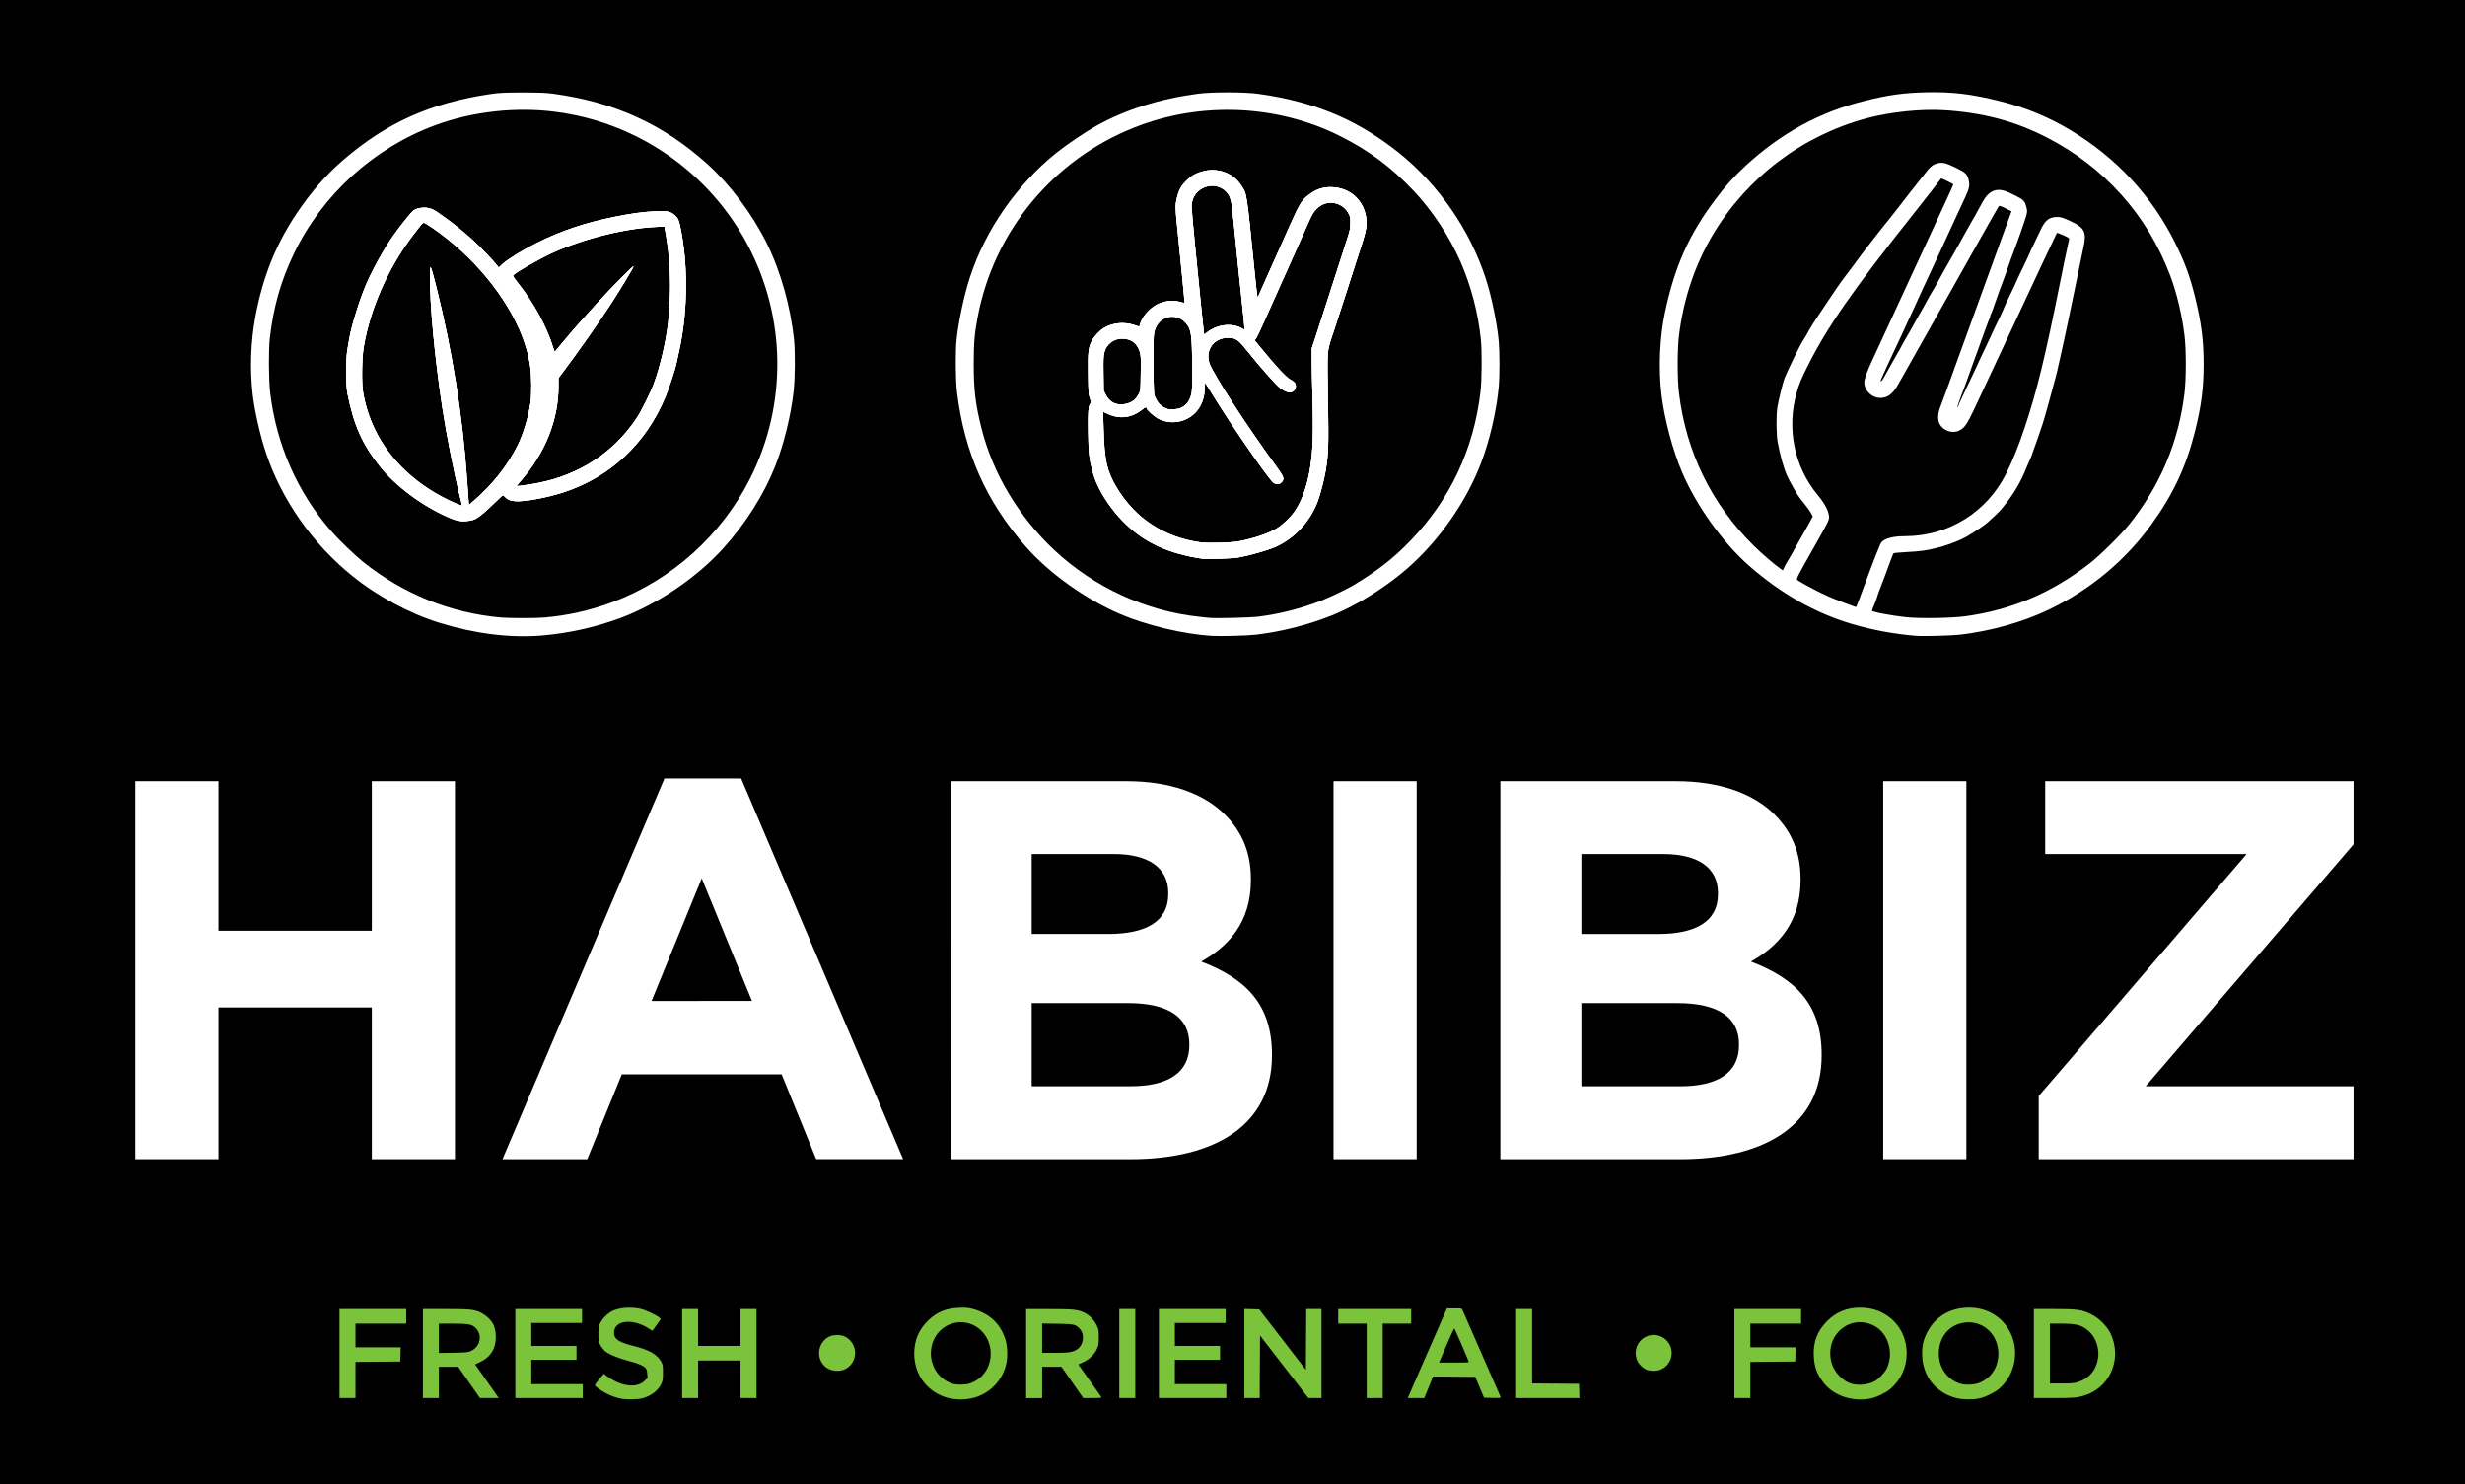 <svg id="enO2REIPAoT1" xmlns="http://www.w3.org/2000/svg" xmlns:xlink="http://www.w3.org/1999/xlink" viewBox="0 0 2837.42 1708.15" shape-rendering="geometricPrecision" text-rendering="geometricPrecision"><style><![CDATA[#enO2REIPAoT18 {animation: enO2REIPAoT18_c_o 10000ms linear 1 normal forwards}@keyframes enO2REIPAoT18_c_o { 0% {opacity: 0} 29% {opacity: 0} 32% {opacity: 0} 34% {opacity: 1} 38% {opacity: 1} 100% {opacity: 1}} #enO2REIPAoT19 {animation: enO2REIPAoT19_c_o 10000ms linear 1 normal forwards}@keyframes enO2REIPAoT19_c_o { 0% {opacity: 0} 29% {opacity: 0} 34% {opacity: 0} 36% {opacity: 1} 38% {opacity: 1} 100% {opacity: 1}} #enO2REIPAoT20 {animation: enO2REIPAoT20_c_o 10000ms linear 1 normal forwards}@keyframes enO2REIPAoT20_c_o { 0% {opacity: 0} 29% {opacity: 0} 36% {opacity: 0} 38% {opacity: 1} 100% {opacity: 1}} #enO2REIPAoT25 {animation: enO2REIPAoT25_c_o 10000ms linear 1 normal forwards}@keyframes enO2REIPAoT25_c_o { 0% {opacity: 1} 26% {opacity: 1} 28% {opacity: 0} 100% {opacity: 0}} #enO2REIPAoT26 {animation: enO2REIPAoT26_c_o 10000ms linear 1 normal forwards}@keyframes enO2REIPAoT26_c_o { 0% {opacity: 1} 24% {opacity: 1} 26% {opacity: 0} 100% {opacity: 0}} #enO2REIPAoT27 {animation: enO2REIPAoT27_c_o 10000ms linear 1 normal forwards}@keyframes enO2REIPAoT27_c_o { 0% {opacity: 1} 22% {opacity: 1} 24% {opacity: 0} 100% {opacity: 0}} #enO2REIPAoT28 {animation: enO2REIPAoT28_c_o 10000ms linear 1 normal forwards}@keyframes enO2REIPAoT28_c_o { 0% {opacity: 1} 20% {opacity: 1} 22% {opacity: 0} 100% {opacity: 0}}]]></style><g id="enO2REIPAoT2"><rect id="enO2REIPAoT3" width="3968.8" height="2806.4" rx="0" ry="0" transform="matrix(1 0 0 1 -571.21 -534.7)" fill="rgb(0,0,0)" stroke="none" stroke-width="1"/></g><g id="enO2REIPAoT4"><path id="enO2REIPAoT5" d="M739,1609.61C749.49,1606.88,757.69,1600.61,761.36,1592.61C762.78,1589.49,763.09,1587.29,763.11,1580.03C763.11,1572.43,762.9,1570.78,761.36,1567.88C756.71,1559.12,747.45,1553.76,729.16,1549.24C712.32,1545.07,706.76,1541.34,706.77,1534.24C706.77,1519.24,728.91,1517.03,747.96,1530.02C748.851,1530.68,749.818,1531.23,750.84,1531.66C751.1,1531.66,753.41,1528.66,755.97,1524.89L760.61,1518.12L758.69,1516.49C755.12,1513.49,742.4,1507.63,736.77,1506.49C725.43,1504.12,712.2,1505.29,704.23,1509.36C698.66,1512.484,694.077,1517.105,691,1522.7C689,1526.7,688.8,1528.05,688.8,1535.6C688.8,1543.15,689.01,1544.4,690.92,1548C692.224,1550.388,693.838,1552.594,695.72,1554.56C699.72,1558.35,710.56,1563.03,722.96,1566.28C734.4,1569.28,740.51,1571.83,743.14,1574.75C744.2,1575.91,744.81,1578.01,745.05,1581.27L745.39,1586.09L741.82,1589.51C732.38,1598.51,713.82,1595.78,697.11,1582.85L695.02,1581.23L689.65,1587.6C686.65,1591.1,684.51,1594.34,684.79,1594.8C685.79,1596.37,693.67,1601.8,698.44,1604.2C703.635,1606.822,709.152,1608.749,714.85,1609.93C720.74,1611.09,734.05,1610.93,739.03,1609.61ZM1120,1609.14C1139.411,1604.259,1154.334,1588.729,1158.44,1569.14C1160.24,1560.7,1159.57,1548.31,1156.91,1540.58Q1147.73,1513.9,1119.17,1506.58C1113.86,1505.22,1111.26,1505.02,1103.58,1505.39C1088.86,1506.1,1078.79,1510.18,1069.06,1519.39C1057.88,1529.94,1052.39,1542.57,1052.36,1557.83C1052.36,1582.72,1067.81,1602.99,1091.55,1609.15C1100.909,1611.325,1110.641,1611.325,1120,1609.15ZM1097.07,1592.89C1078.47,1587.51,1067.68,1567.59,1072.78,1548.03C1079.78,1521.35,1112.48,1513.03,1130.95,1533.17C1137.13,1540.107,1140.485,1549.11,1140.35,1558.4C1140.35,1572.59,1132.58,1585.11,1120.24,1590.8C1115.51,1592.98,1113.42,1593.46,1107.66,1593.69C1104.11,1593.91,1100.547,1593.641,1097.07,1592.89ZM2153.6,1609.6C2160.36,1608.19,2170.6,1603.25,2175.84,1598.88C2187.888,1588.672,2194.821,1573.671,2194.79,1557.88C2194.86,1527.97,2171.86,1505.19,2141.68,1505.24C2125.78,1505.24,2113.76,1510.11,2103.13,1520.75C2091.81,1532.09,2086.98,1544.84,2087.83,1561.15C2088.47,1573.42,2091.52,1581.7,2099,1591.46C2110.64,1606.64,2132.74,1614,2153.6,1609.63ZM2132.9,1593.11C2120.99,1590.32,2110.39,1578.98,2107.7,1566.16C2101.19,1535.24,2130.95,1511.75,2158,1526.48C2174,1535.21,2180.39,1558.37,2171.52,1575.77C2169.31,1580.1,2162.7,1587.04,2158.38,1589.57C2151.67,1593.5,2140.92,1595,2132.9,1593.11ZM2278.4,1609.6C2285.16,1608.19,2295.4,1603.25,2300.64,1598.88C2319.14,1583.47,2324.93,1556.18,2314.33,1534.4C2305.33,1515.96,2287.67,1505.18,2266.48,1505.21C2244.74,1505.21,2227.3,1515.68,2218.02,1534.21C2213.62,1542.99,2212.08,1550.64,2212.62,1561.16C2213.84,1585.04,2228.62,1603.16,2251.86,1609.25C2258.92,1611.1,2270.61,1611.25,2278.4,1609.64ZM2257.12,1592.89C2240.62,1588.11,2230.35,1572.46,2231.88,1554.4C2233.41,1536.34,2245.88,1523.54,2263.29,1522.22C2284.98,1520.57,2301.93,1538.59,2300.19,1561.44C2299.14,1575.32,2291.34,1586.3,2278.81,1591.57C2273.39,1593.85,2262.66,1594.5,2257.12,1592.89ZM409.2,1588.41L409.2,1567.62L460.81,1567.2L461.03,1559L461.26,1550.8L409.2,1550.8L409.2,1523.6L467.6,1523.6L467.6,1506.8L390.81,1506.8L390.81,1609.2L409.2,1609.2ZM505.2,1591.2L505.2,1573.2L527.39,1573.2L552.49,1609.2L574.05,1609.2L569.23,1602.2C566.58,1598.35,560.48,1589.65,555.66,1582.86L546.9,1570.52L553.12,1567.52C560.39,1563.98,565.12,1559.27,568.23,1552.52C572.03,1544.25,571.45,1530.07,567.01,1522.87C563.822,1518.11,559.53,1514.192,554.5,1511.45C546.37,1507.31,541.93,1506.81,513,1506.8L486.81,1506.8L486.81,1609.2L505.2,1609.2ZM505.2,1540.47L505.2,1523.6L521.06,1523.6C539.38,1523.6,543.39,1524.38,547.67,1528.75C555.67,1536.98,552.89,1550.11,542,1555.13C538.81,1556.6,536.55,1556.82,521.81,1557.06L505.2,1557.34ZM670.81,1601.2L670.81,1593.2L611.6,1593.2L611.6,1565.2L663.6,1565.2L663.6,1549.2L611.6,1549.2L611.6,1522.8L670,1522.8L670,1506.8L593.2,1506.8L593.2,1609.2L670.81,1609.2ZM803.6,1587.6L803.6,1566L852.4,1566L852.4,1609.2L870.81,1609.2L870.81,1506.8L852.4,1506.8L852.4,1549.2L803.6,1549.2L803.6,1506.8L785.2,1506.8L785.2,1609.2L803.6,1609.2ZM1199.6,1591.2L1199.6,1573.2L1221.75,1573.2L1226.96,1580.6C1229.83,1584.67,1235.48,1592.77,1239.53,1598.6L1246.89,1609.2L1257.69,1609.2C1266.39,1609.2,1268.36,1609,1267.84,1608.2C1267.49,1607.62,1262.84,1601.05,1257.57,1593.6C1252.3,1586.15,1246.43,1577.9,1244.57,1575.28L1241.23,1570.52L1246.77,1567.95C1254.07,1564.57,1259.56,1559.36,1262.48,1553.04C1264.58,1548.5,1264.79,1547.26,1264.79,1539.23C1264.79,1530.89,1264.64,1530.13,1262.16,1525.08C1259.059,1518.921,1254.041,1513.937,1247.86,1510.88C1240.45,1507.39,1235.28,1506.88,1207.38,1506.88L1181.18,1506.88L1181.18,1609.28L1199.58,1609.28ZM1199.6,1540.35L1199.6,1523.49L1217,1523.75C1236.12,1524.03,1237.88,1524.41,1242.71,1529.35C1248.89,1535.68,1247.46,1547.98,1239.93,1553.14C1235.18,1556.4,1230.09,1557.2,1214.23,1557.2L1199.6,1557.2ZM1306.81,1558L1306.81,1506.8L1288.4,1506.8L1288.4,1609.2L1306.81,1609.2ZM1411.6,1601.2L1411.6,1593.2L1352.4,1593.2L1352.4,1565.2L1404.4,1565.2L1404.4,1549.2L1352.4,1549.2L1352.4,1522.8L1410.81,1522.8L1410.81,1506.8L1334,1506.8L1334,1609.2L1411.6,1609.2ZM1450.2,1573.2L1450.4,1537.2L1467.2,1558.98C1476.44,1570.98,1488.97,1587.16,1495.04,1594.98L1506.04,1609.21L1521.17,1609.21L1521.17,1506.8L1503.59,1506.8L1503.38,1541.8L1503.17,1576.8L1490.24,1560C1483.13,1550.76,1471.04,1535.1,1463.37,1525.2L1449.44,1507.2L1432.37,1506.75L1432.37,1609.2L1450,1609.2ZM1591.6,1566.41L1591.6,1523.61L1624.4,1523.61L1624.4,1506.81L1540.4,1506.81L1540.4,1523.61L1573.2,1523.61L1573.2,1609.21L1591.6,1609.21ZM1644.51,1596.82L1649.6,1584.42L1673.84,1584.62L1698.07,1584.81L1703.16,1596.81L1708.25,1608.81L1718.02,1609.04C1725.72,1609.22,1727.71,1609.04,1727.39,1608.24C1727.17,1607.67,1722.95,1598.03,1718.02,1586.81C1701.66,1549.62,1699.6,1544.92,1691.37,1526.01C1687.63,1517.43,1684.12,1509.42,1683.56,1508.21C1682.56,1506.01,1682.56,1506.01,1674.04,1506.01L1665.54,1506.01L1661.23,1515.81C1652.97,1534.65,1644.29,1554.47,1640.84,1562.41C1638.93,1566.81,1634.75,1576.35,1631.57,1583.61C1628.39,1590.87,1624.57,1599.61,1623.12,1603.01L1620.47,1609.21L1639.41,1609.21ZM1659.13,1562.21C1660.59,1558.8,1664.45,1549.83,1667.7,1542.27C1670.95,1534.71,1673.84,1528.77,1674.12,1529.07C1674.73,1529.71,1690.81,1567.07,1690.81,1567.88C1690.81,1568.17,1683.08,1568.41,1673.63,1568.41L1656.47,1568.41ZM1817.83,1601.01L1817.6,1592.81L1790.6,1592.6L1763.6,1592.39L1763.6,1506.8L1745.2,1506.8L1745.2,1609.2L1818.06,1609.2ZM2014.83,1588.42L2014.83,1567.63L2040.62,1567.42L2066.42,1567.21L2066.65,1559.01L2066.88,1550.81L2014.83,1550.81L2014.83,1523.61L2073.22,1523.61L2073.22,1506.81L1996.42,1506.81L1996.42,1609.21L2014.83,1609.21ZM2393,1607.93C2396.721,1607.128,2400.373,1606.032,2403.92,1604.65C2430.83,1593.33,2442.27,1561.94,2429.38,1534.84C2425.5,1526.66,2416.05,1517.23,2407.56,1513.04C2396.56,1507.58,2391.21,1506.81,2364.56,1506.81L2341.16,1506.81L2341.16,1609.21L2364,1609.21C2381.76,1609.21,2388.2,1608.93,2393,1607.94ZM2359.6,1558L2359.6,1523.6L2372.6,1523.6C2390.66,1523.6,2396.6,1525.28,2404.87,1532.69C2412.61,1539.69,2416.87,1552.69,2414.95,1563.93C2412.71,1577.47,2404.56,1586.82,2391.46,1590.93C2387.52,1592.16,2384.1,1592.44,2373.09,1592.44L2359.6,1592.44ZM971.08,1576.72C973.751,1575.661,976.18,1574.073,978.22,1572.05C988.22,1562.05,985.58,1545.38,972.81,1538.55C968.3,1536.14,958.93,1536.14,954.39,1538.55C948.775,1541.403,944.722,1546.609,943.332,1552.752C941.942,1558.895,943.36,1565.338,947.2,1570.33C952.31,1577.03,962.32,1579.72,971.08,1576.73ZM1910.72,1576.83C1919.63,1573.555,1925.181,1564.651,1924.2,1555.21C1923.219,1545.768,1915.956,1538.196,1906.563,1536.823C1897.17,1535.449,1888.043,1540.625,1884.4,1549.39C1881.913,1555.524,1882.4,1562.463,1885.72,1568.19C1888.17,1572.19,1892.8,1575.89,1896.81,1577.12C1901.392,1578.24,1906.188,1578.14,1910.72,1576.83Z" fill="rgb(124,195,60)" stroke="none" stroke-width="1"/><path id="enO2REIPAoT6" d="M784.4,267.85C781.82,253.78,780.91,251.36,776.79,247.74C771.79,243.33,767.6,242.44,754.9,243.11C740.37,243.87,727.05,245.66,708.82,249.28C674.32,256.13,646.12,265.55,617.82,279.68C602.24,287.45,584.04,298.68,578.34,304.02L574.06,308.02L572.5,305.91C568.74,300.82,553.24,284.55,544.97,277.01C533.67,266.655,521.716,257.038,509.18,248.22C499.97,241.68,497.58,240.36,493.38,239.49C487.55,238.29,480.31,239.4,476.15,242.15C473.51,243.88,461.38,258.94,452.75,271.15C442.31,285.98,429.12,309.62,421.75,326.75C413.98,344.75,404.63,374.68,402.13,389.55C401.69,392.19,400.69,397.95,399.91,402.35C397.91,413.85,397.91,442.67,399.91,452.75C407.31,489.6,416.91,511.09,437.29,536.75C455.35,559.44,485.53,581.97,515.66,595.24C527.13,600.29,532.96,601,543.66,598.66C548.49,597.61,555.5,592.26,568.18,579.95C573.82,574.47,578.64,569.95,578.9,569.95C579.814,570.488,580.623,571.186,581.29,572.01C584.19,575.11,587.12,576.34,592.78,576.87C602.78,577.81,629.15,573,648.62,566.67C702.29,549.24,743.62,510.57,765.96,456.81C769.62,448.04,777.6,423.94,778.46,419.11C778.77,417.36,779.86,412.33,780.88,407.93C791.18,363.66,792.48,311.91,784.4,267.85ZM544.67,577L539.76,581.23L539.68,580.31L539.68,580.08L539.36,576.2C539.13,573.44,538.36,562.54,537.64,551.98C532.335,477.428,520.537,403.481,502.38,330.98C495.24,302.98,494.99,302.5,494.91,317.98C494.75,351.46,500.43,411.72,509.22,469.58C513.76,499.5,522.84,545.35,529.29,570.94C530.72,576.61,531.39,579.41,531.54,580.76C531.54,580.86,531.54,580.94,531.54,581.02C531.59,581.82,531.39,582.02,531.03,581.94C530.67,581.86,527.36,580.55,523.61,578.94C481.61,560.54,449.08,530.63,431.61,494.41C424.986,480.743,420.362,466.194,417.88,451.21C416.09,440.6,416.53,411.89,418.67,399.33C426.16,355.33,446.42,309.11,474.56,271.94C485.02,258.13,486.41,256.5,487.79,256.46C489.7,256.4,502.69,265.32,515.2,275.29C537.197,292.835,556.668,313.331,573.06,336.2C593.63,364.99,606.26,393.9,610.38,421.64C611.88,431.75,612.08,453.74,610.75,463.2C608.49,479.38,602.37,499.69,595.81,512.81C584.24,536,566.53,558.25,544.67,577ZM771,346.4C770.47,356.08,769.51,368.14,768.87,373.2C766.02,395.68,759.76,422.09,752.78,441.2C748.78,451.99,738.28,473.13,732.6,481.62C706.41,520.82,666.87,546.71,619.1,555.93C613.48,557.01,606.71,558.13,604.1,558.41C601.49,558.69,598.3,559.11,597.1,559.34C595.9,559.57,594.89,559.52,594.89,559.25C596.451,556.999,598.172,554.863,600.04,552.86C627.68,521.17,642.89,482.79,642.89,444.78L642.89,435.1L647.98,428.36C665.18,405.58,690.61,369.36,704.25,348.22C714.76,331.92,729.3,307.77,729.3,306.62C729.3,305.13,705.47,329.14,688.2,348.02C670.58,367.29,659.59,379.79,647.75,394.02C643.17,399.52,639.16,404.33,638.84,404.7C638.52,405.07,637.65,403.28,636.91,400.7C630,377.06,614.25,348.06,595.67,325C592.55,321.12,590.2,317.62,590.45,317.21C592.3,314.21,621.16,297.63,636.54,290.71C673.55,274,722,262.23,758,261.06L764.78,260.84L766.13,268.15C770.718,293.964,772.351,320.216,771,346.4Z" fill="rgb(255,255,255)" stroke="none" stroke-width="1"/><path id="enO2REIPAoT7" d="M914.07,392C910.07,352.87,898.44,311.57,882.38,279.51C865.57,245.97,840.62,212.64,814.9,189.39C763.75,143.14,707.9,117.59,636.82,107.87C628.71,106.76,620.96,106.45,601.62,106.46C580.03,106.46,575.23,106.69,564.5,108.27C495.91,118.36,444.94,141.17,395.23,184.03C375.23,201.25,357.69,221.39,341.36,245.82C317.45,281.6,302.77,318.19,294.12,363.6C288.611,393.455,287.516,423.957,290.87,454.13C293.11,472.98,299.33,500.52,305.74,520C323.74,574.81,359.52,625.89,406.03,663.31C435.19,686.77,472.03,706.5,506.48,717.07C546.8,729.44,586.48,734.39,622.87,731.57C654.014,728.99,684.667,722.219,714,711.44C757.18,695.26,802.05,664.83,832.63,630.98C858.24,602.64,879.31,569.33,892.27,536.7C902.32,511.38,910.59,477.61,913.63,449.48C915.18,435.45,915.39,405,914.07,392ZM863.34,551C830.57,616,773.01,667.69,705.22,693C680.149,702.437,653.906,708.402,627.22,710.73C617.28,711.66,586.79,711.64,576.22,710.73C518.22,705.57,463.72,683.46,417.62,646.43C407.73,638.43,389.74,621.08,380.79,610.8C342.38,566.7,318.28,511.94,311.06,452.37C309.31,437.95,309.06,402.87,310.64,389.17C314.74,353.29,323.38,322.99,338.4,291.76C370.92,224.16,430.09,170.4,500.76,144.23C543.65,128.35,593.89,122.76,639.6,128.77C733.794,140.954,816.222,198.083,860.693,282.008C905.165,365.932,906.152,466.217,863.34,551Z" fill="rgb(255,255,255)" stroke="none" stroke-width="1"/><path id="enO2REIPAoT8" d="M784.4,267.85C781.82,253.78,780.91,251.36,776.79,247.74C771.79,243.33,767.6,242.44,754.9,243.11C740.37,243.87,727.05,245.66,708.82,249.28C674.32,256.13,646.12,265.55,617.82,279.68C602.24,287.45,584.04,298.68,578.34,304.02L574.06,308.02L572.5,305.91C568.74,300.82,553.24,284.55,544.97,277.01C533.67,266.655,521.716,257.038,509.18,248.22C499.97,241.68,497.58,240.36,493.38,239.49C487.55,238.29,480.31,239.4,476.15,242.15C473.51,243.88,461.38,258.94,452.75,271.15C442.31,285.98,429.12,309.62,421.75,326.75C413.98,344.75,404.63,374.68,402.13,389.55C401.69,392.19,400.69,397.95,399.91,402.35C397.91,413.85,397.91,442.67,399.91,452.75C407.31,489.6,416.91,511.09,437.29,536.75C455.35,559.44,485.53,581.97,515.66,595.24C527.13,600.29,532.96,601,543.66,598.66C548.49,597.61,555.5,592.26,568.18,579.95C573.82,574.47,578.64,569.95,578.9,569.95C579.814,570.488,580.623,571.186,581.29,572.01C584.19,575.11,587.12,576.34,592.78,576.87C602.78,577.81,629.15,573,648.62,566.67C702.29,549.24,743.62,510.57,765.96,456.81C769.62,448.04,777.6,423.94,778.46,419.11C778.77,417.36,779.86,412.33,780.88,407.93C791.18,363.66,792.48,311.91,784.4,267.85ZM544.67,577L539.76,581.23L539.68,580.31L539.68,580.08L539.36,576.2C539.13,573.44,538.36,562.54,537.64,551.98C532.335,477.428,520.537,403.481,502.38,330.98C495.24,302.98,494.99,302.5,494.91,317.98C494.75,351.46,500.43,411.72,509.22,469.58C513.76,499.5,522.84,545.35,529.29,570.94C530.72,576.61,531.39,579.41,531.54,580.76C531.54,580.86,531.54,580.94,531.54,581.02C531.59,581.82,531.39,582.02,531.03,581.94C530.67,581.86,527.36,580.55,523.61,578.94C481.61,560.54,449.08,530.63,431.61,494.41C424.986,480.743,420.362,466.194,417.88,451.21C416.09,440.6,416.53,411.89,418.67,399.33C426.16,355.33,446.42,309.11,474.56,271.94C485.02,258.13,486.41,256.5,487.79,256.46C489.7,256.4,502.69,265.32,515.2,275.29C537.197,292.835,556.668,313.331,573.06,336.2C593.63,364.99,606.26,393.9,610.38,421.64C611.88,431.75,612.08,453.74,610.75,463.2C608.49,479.38,602.37,499.69,595.81,512.81C584.24,536,566.53,558.25,544.67,577ZM771,346.4C770.47,356.08,769.51,368.14,768.87,373.2C766.02,395.68,759.76,422.09,752.78,441.2C748.78,451.99,738.28,473.13,732.6,481.62C706.41,520.82,666.87,546.71,619.1,555.93C613.48,557.01,606.71,558.13,604.1,558.41C601.49,558.69,598.3,559.11,597.1,559.34C595.9,559.57,594.89,559.52,594.89,559.25C596.451,556.999,598.172,554.863,600.04,552.86C627.68,521.17,642.89,482.79,642.89,444.78L642.89,435.1L647.98,428.36C665.18,405.58,690.61,369.36,704.25,348.22C714.76,331.92,729.3,307.77,729.3,306.62C729.3,305.13,705.47,329.14,688.2,348.02C670.58,367.29,659.59,379.79,647.75,394.02C643.17,399.52,639.16,404.33,638.84,404.7C638.52,405.07,637.65,403.28,636.91,400.7C630,377.06,614.25,348.06,595.67,325C592.55,321.12,590.2,317.62,590.45,317.21C592.3,314.21,621.16,297.63,636.54,290.71C673.55,274,722,262.23,758,261.06L764.78,260.84L766.13,268.15C770.718,293.964,772.351,320.216,771,346.4Z" fill="rgb(255,255,255)" stroke="none" stroke-width="1"/><path id="enO2REIPAoT9" d="M784.4,267.85C781.82,253.78,780.91,251.36,776.79,247.74C771.79,243.33,767.6,242.44,754.9,243.11C740.37,243.87,727.05,245.66,708.82,249.28C674.32,256.13,646.12,265.55,617.82,279.68C602.24,287.45,584.04,298.68,578.34,304.02L574.06,308.02L572.5,305.91C568.74,300.82,553.24,284.55,544.97,277.01C533.67,266.655,521.716,257.038,509.18,248.22C499.97,241.68,497.58,240.36,493.38,239.49C487.55,238.29,480.31,239.4,476.15,242.15C473.51,243.88,461.38,258.94,452.75,271.15C442.31,285.98,429.12,309.62,421.75,326.75C413.98,344.75,404.63,374.68,402.13,389.55C401.69,392.19,400.69,397.95,399.91,402.35C397.91,413.85,397.91,442.67,399.91,452.75C407.31,489.6,416.91,511.09,437.29,536.75C455.35,559.44,485.53,581.97,515.66,595.24C527.13,600.29,532.96,601,543.66,598.66C548.49,597.61,555.5,592.26,568.18,579.95C573.82,574.47,578.64,569.95,578.9,569.95C579.814,570.488,580.623,571.186,581.29,572.01C584.19,575.11,587.12,576.34,592.78,576.87C602.78,577.81,629.15,573,648.62,566.67C702.29,549.24,743.62,510.57,765.96,456.81C769.62,448.04,777.6,423.94,778.46,419.11C778.77,417.36,779.86,412.33,780.88,407.93C791.18,363.66,792.48,311.91,784.4,267.85ZM544.67,577L539.76,581.23L539.68,580.31L539.68,580.08L539.36,576.2C539.13,573.44,538.36,562.54,537.64,551.98C532.335,477.428,520.537,403.481,502.38,330.98C495.24,302.98,494.99,302.5,494.91,317.98C494.75,351.46,500.43,411.72,509.22,469.58C513.76,499.5,522.84,545.35,529.29,570.94C530.72,576.61,531.39,579.41,531.54,580.76C531.54,580.86,531.54,580.94,531.54,581.02C531.59,581.82,531.39,582.02,531.03,581.94C530.67,581.86,527.36,580.55,523.61,578.94C481.61,560.54,449.08,530.63,431.61,494.41C424.986,480.743,420.362,466.194,417.88,451.21C416.09,440.6,416.53,411.89,418.67,399.33C426.16,355.33,446.42,309.11,474.56,271.94C485.02,258.13,486.41,256.5,487.79,256.46C489.7,256.4,502.69,265.32,515.2,275.29C537.197,292.835,556.668,313.331,573.06,336.2C593.63,364.99,606.26,393.9,610.38,421.64C611.88,431.75,612.08,453.74,610.75,463.2C608.49,479.38,602.37,499.69,595.81,512.81C584.24,536,566.53,558.25,544.67,577ZM771,346.4C770.47,356.08,769.51,368.14,768.87,373.2C766.02,395.68,759.76,422.09,752.78,441.2C748.78,451.99,738.28,473.13,732.6,481.62C706.41,520.82,666.87,546.71,619.1,555.93C613.48,557.01,606.71,558.13,604.1,558.41C601.49,558.69,598.3,559.11,597.1,559.34C595.9,559.57,594.89,559.52,594.89,559.25C596.451,556.999,598.172,554.863,600.04,552.86C627.68,521.17,642.89,482.79,642.89,444.78L642.89,435.1L647.98,428.36C665.18,405.58,690.61,369.36,704.25,348.22C714.76,331.92,729.3,307.77,729.3,306.62C729.3,305.13,705.47,329.14,688.2,348.02C670.58,367.29,659.59,379.79,647.75,394.02C643.17,399.52,639.16,404.33,638.84,404.7C638.52,405.07,637.65,403.28,636.91,400.7C630,377.06,614.25,348.06,595.67,325C592.55,321.12,590.2,317.62,590.45,317.21C592.3,314.21,621.16,297.63,636.54,290.71C673.55,274,722,262.23,758,261.06L764.78,260.84L766.13,268.15C770.718,293.964,772.351,320.216,771,346.4Z" fill="rgb(255,255,255)" stroke="none" stroke-width="1"/><path id="enO2REIPAoT10" d="M1725.19,393.2C1723.31,372.35,1717.02,341.74,1710.4,321.2C1692.35,265.2,1656.48,213.06,1610.66,176.2C1588.84,158.65,1564.66,143.72,1541.11,133.32C1513.24,120.99,1482.35,112.58,1447.62,107.88C1432.34,105.81,1394.21,105.79,1378.82,107.88Q1312.61,116.7,1261.94,144.88C1249.63,151.71,1227.85,166.43,1216.03,175.88C1170.55,212.33,1134.21,264.68,1116.41,319.39C1109.81,339.68,1103.41,369.52,1101.12,390.85C1099.67,404.24,1099.93,437.53,1101.58,451.25C1109.95,520.7,1135.36,577.71,1181,629.47C1208,660.11,1249.32,689.55,1289.64,706.9C1319.07,719.57,1362.45,729.9,1394.43,731.9C1404.83,732.55,1436.55,731.68,1446.43,730.48C1476.038,726.814,1505.065,719.422,1532.82,708.48C1558.14,698.38,1587.22,680.92,1612.03,660.92C1651.73,628.92,1686.45,581.04,1704.77,533.05C1714.77,506.89,1722.7,472.67,1725.23,444.85C1726.27,433.35,1726.25,404.91,1725.19,393.2ZM1704.13,451.2C1696.36,517.12,1669.13,575.01,1623.82,622.05C1603.7,642.95,1585.3,657.26,1556.62,674.34C1549.84,678.34,1530.53,687.58,1521.23,691.2C1498.078,700.291,1473.897,706.501,1449.23,709.69C1439.79,710.93,1398.88,711.94,1391.62,711.12C1390.09,710.94,1385.23,710.42,1380.82,709.96C1319.25,703.5,1259.75,676.23,1213.95,633.49C1172.7,594.98,1142.88,545.18,1129.73,492.8C1122.87,465.47,1120.86,448.8,1120.86,419.2C1120.86,395,1121.76,384.07,1125.33,365.2C1143.954,266.282,1212.019,183.832,1305.62,146.81C1381.62,116.56,1470.07,120.21,1542.43,156.57C1576,173.45,1601.22,192.21,1627.13,219.57C1648.6,242.24,1668.45,272.3,1681.29,301.57C1693.506,329.813,1701.343,359.754,1704.53,390.36C1706,404.11,1705.77,437.36,1704.13,451.2ZM1532,215.43C1524.051,215.206,1516.238,217.518,1509.69,222.03C1498.95,229.12,1496.82,232.35,1484.13,260.8C1482.13,265.2,1476.7,277.44,1472,288C1467.3,298.56,1462.53,309.18,1461.43,311.6C1459.72,315.36,1450.58,335.94,1448.43,340.8C1447.87,342.08,1447.65,342.16,1447.3,341.2C1447.05,340.54,1445.73,328.84,1444.36,315.2C1434.7,219.2,1435.36,223.73,1429.08,213.94C1423.698,205.251,1415.05,199.089,1405.08,196.84C1398.412,195.19,1391.429,195.307,1384.82,197.18C1376.43,199.33,1371.29,202.24,1365.38,208.18C1359.47,214.12,1356.89,218.86,1354.75,227.8C1352.75,236.26,1352.75,238.44,1355.14,262C1359.7,306.88,1363.55,346.08,1363.55,347.62C1363.55,348.93,1363.27,349.11,1362.16,348.53C1359.808,347.723,1357.388,347.131,1354.93,346.76C1348.41,345.61,1342.08,346.37,1334.51,349.22C1325.71,352.53,1315.42,363.22,1312.69,371.89L1311.37,376.06L1305.7,374.16C1294.02,370.24,1280.77,371.47,1270.9,377.41C1265.66,380.56,1259.37,387.25,1256.7,392.51C1252.7,400.34,1252.21,405.11,1252.52,430.39C1252.78,451.69,1252.95,454,1254.52,458.39C1255.96,462.39,1256.07,463.39,1255.18,464.39C1252.7,467.21,1252.18,474.13,1252.56,497.66C1252.99,522.66,1253.62,528.01,1258.07,544.23C1262.07,558.92,1271.73,575.97,1284.66,591.36C1303.92,614.28,1327.34,629.28,1356.32,637.24C1365.503,639.851,1374.86,641.806,1384.32,643.09C1390.68,643.89,1418.53,642.9,1425.69,641.61C1438.81,639.24,1458.85,633.52,1467.79,629.61C1490.19,619.74,1508.11,600.37,1517.03,576.41C1519.85,568.84,1524.28,551.64,1525.88,542.04C1529.08,522.85,1529.4,513.9,1528.66,464.42C1527.66,397.02,1526.78,407.28,1535.9,379.16C1540.16,365.99,1545.21,350.54,1547.1,344.82C1548.99,339.1,1552.23,329.02,1554.29,322.42C1556.35,315.82,1559.41,306.28,1561.09,301.22C1571.93,268.64,1573.57,261.82,1572.72,252.82C1570.75,230.92,1554,215.58,1532,215.43ZM1384.54,216.43C1393.92,211.74,1405.08,213.59,1411.7,220.94C1416.56,226.33,1417.57,230.47,1419.91,254.37C1422.35,279.37,1428.47,338.86,1430.8,360.19C1431.68,368.19,1432.4,375.87,1432.4,377.19L1432.4,379.55L1429.79,378.04C1418.45,371.48,1401.57,373.24,1389.87,382.22L1386.15,385.07L1385.7,382.54C1385.44,381.14,1383.97,367.22,1382.43,351.6C1380.89,335.98,1377.81,305.08,1375.61,282.93C1373.41,260.78,1371.61,240.54,1371.61,237.93C1371.62,228.39,1376.33,220.57,1384.57,216.46ZM1328.39,383.6C1330.53,371.38,1340.07,363.49,1351.32,364.6C1356.78,365.16,1361.13,367.5,1365.09,371.99C1371.33,379.08,1372.15,384.99,1372.35,423.99C1372.45,444.67,1372.25,450.48,1371.26,454.19C1369.2,462.02,1365.15,467.06,1358.82,469.71C1355.45,471.13,1347.19,471.81,1344.43,470.89C1337.11,468.48,1333.27,464.97,1329.85,457.55C1328.06,453.67,1328.02,452.94,1327.75,421.19C1327.57,399.43,1327.78,387.1,1328.39,383.6ZM1271.24,405.46C1273.655,396.04,1282.28,389.555,1292,389.85C1301.72,389.91,1308.64,394.85,1311.68,404.04C1313.25,408.76,1313.35,410.51,1313.11,429.35C1312.87,449.51,1312.86,449.62,1310.74,453.6C1309.546,455.835,1308.067,457.906,1306.34,459.76C1301.26,464.57,1291.93,466.83,1285.04,464.9C1279.68,463.41,1275.67,459.9,1272.86,454.37L1270.47,449.6L1270.21,430C1270,413.65,1270.13,409.58,1271.24,405.46ZM1554.36,256.8C1554.3,262.98,1553.81,265.48,1550.91,274.4C1546.31,288.59,1535.36,322.56,1526.68,349.6C1522.68,361.92,1517.36,378.53,1514.76,386.52L1510,401L1510,414.49C1510,421.9,1510.4,442.87,1510.9,461.07C1512.17,507.47,1510.8,529.57,1505.23,552.82C1501.73,567.37,1496.32,580.12,1489.61,589.57C1485.04,596.02,1475.51,604.89,1469.17,608.57C1459.08,614.46,1442.38,620.04,1425.46,623.19C1417.23,624.72,1390.01,625.43,1382.01,624.33C1340.01,618.52,1306.77,596.81,1285.39,561.15C1274.01,542.15,1271.33,530.15,1270.3,493.32L1269.75,473.92L1275.07,476.4C1288.62,482.74,1302.4,481.13,1314.28,471.79C1317.99,468.88,1319.11,468.35,1319.68,469.23C1320.005,469.705,1320.245,470.233,1320.39,470.79C1320.39,472.02,1329,479.62,1332.52,481.54C1341.107,486.165,1351.18,487.186,1360.52,484.38C1376.74,479.38,1386.66,464.89,1386.84,445.95C1386.84,441.68,1387.13,440.3,1387.7,441.15C1388.14,441.81,1392.37,448.65,1397.1,456.35C1416.24,487.48,1456.36,545.8,1464.66,554.55C1467.92,557.99,1472.32,558.19,1475.25,555.04C1478.85,551.14,1478.13,549.16,1468.17,535.53C1434.17,488.94,1395.39,428.92,1391.95,417.53C1387.37,402.31,1397.59,388.78,1413.6,388.86C1422.6,388.91,1425.1,390.65,1435.96,404.26C1449.69,421.45,1468.96,443.26,1473.14,446.31C1478.48,450.19,1481.55,451.58,1484.8,451.58C1487.372,451.509,1489.698,450.033,1490.857,447.736C1492.016,445.439,1491.821,442.691,1490.35,440.58C1488.896,439.018,1487.158,437.745,1485.23,436.83C1480.43,434.39,1468.71,421.74,1450.23,399.06L1444.23,391.71L1445.88,389.46C1446.79,388.22,1450.99,379.46,1455.22,370.01C1476.86,321.59,1483.22,307.37,1490.31,291.61C1494.56,282.15,1500.98,267.78,1504.56,259.67C1510.11,247.14,1511.69,244.32,1515.12,240.81C1522.01,233.74,1531.03,231.54,1539.72,234.81C1545.075,236.673,1549.524,240.496,1552.17,245.51C1554.17,249.12,1554.41,250.44,1554.36,256.8Z" fill="rgb(255,255,255)" stroke="none" stroke-width="1"/><path id="enO2REIPAoT11" d="M1572.83,252.8C1570.75,230.92,1554.01,215.58,1532.03,215.43C1524.081,215.206,1516.268,217.518,1509.72,222.03C1498.98,229.12,1496.85,232.35,1484.16,260.8C1482.16,265.2,1476.73,277.44,1472.03,288C1467.33,298.56,1462.56,309.18,1461.46,311.6C1459.75,315.36,1450.61,335.94,1448.46,340.8C1447.9,342.08,1447.68,342.16,1447.33,341.2C1447.08,340.54,1445.76,328.84,1444.39,315.2C1434.73,219.2,1435.39,223.73,1429.11,213.94C1423.728,205.251,1415.08,199.089,1405.11,196.84C1398.442,195.19,1391.459,195.307,1384.85,197.18C1376.46,199.33,1371.32,202.24,1365.41,208.18C1359.5,214.12,1356.92,218.86,1354.78,227.8C1352.78,236.26,1352.78,238.44,1355.17,262C1359.73,306.88,1363.58,346.08,1363.58,347.62C1363.58,348.93,1363.3,349.11,1362.19,348.53C1359.838,347.723,1357.418,347.131,1354.96,346.76C1348.44,345.61,1342.11,346.37,1334.54,349.22C1325.74,352.53,1315.45,363.22,1312.72,371.89L1311.4,376.06L1305.73,374.16C1294.05,370.24,1280.8,371.47,1270.93,377.41C1265.69,380.56,1259.4,387.25,1256.73,392.51C1252.73,400.34,1252.24,405.11,1252.55,430.39C1252.81,451.69,1252.98,454,1254.55,458.39C1255.99,462.39,1256.1,463.39,1255.21,464.39C1252.73,467.21,1252.21,474.13,1252.59,497.66C1253.02,522.66,1253.65,528.01,1258.1,544.23C1262.1,558.92,1271.76,575.97,1284.69,591.36C1303.95,614.28,1327.37,629.28,1356.35,637.24C1365.533,639.851,1374.89,641.806,1384.35,643.09C1390.71,643.89,1418.56,642.9,1425.72,641.61C1438.84,639.24,1458.88,633.52,1467.82,629.61C1490.22,619.74,1508.14,600.37,1517.06,576.41C1519.88,568.84,1524.31,551.64,1525.91,542.04C1529.11,522.85,1529.43,513.9,1528.69,464.42C1527.69,397.02,1526.81,407.28,1535.93,379.16C1540.19,365.99,1545.24,350.54,1547.13,344.82C1549.02,339.1,1552.26,329.02,1554.32,322.42C1556.38,315.82,1559.44,306.28,1561.12,301.22C1572,268.62,1573.68,261.8,1572.83,252.8ZM1384.57,216.46C1393.95,211.77,1405.11,213.62,1411.73,220.97C1416.59,226.36,1417.6,230.5,1419.94,254.4C1422.38,279.4,1428.5,338.89,1430.83,360.22C1431.71,368.22,1432.43,375.9,1432.43,377.22L1432.43,379.58L1429.82,378.07C1418.48,371.51,1401.6,373.27,1389.9,382.25L1386.18,385.1L1385.73,382.57C1385.47,381.17,1384,367.25,1382.46,351.63C1380.92,336.01,1377.84,305.11,1375.64,282.96C1373.44,260.81,1371.64,240.57,1371.64,237.96C1371.62,228.39,1376.33,220.57,1384.57,216.46ZM1328.39,383.6C1330.53,371.38,1340.07,363.49,1351.32,364.6C1356.78,365.16,1361.13,367.5,1365.09,371.99C1371.33,379.08,1372.15,384.99,1372.35,423.99C1372.45,444.67,1372.25,450.48,1371.26,454.19C1369.2,462.02,1365.15,467.06,1358.82,469.71C1355.45,471.13,1347.19,471.81,1344.43,470.89C1337.11,468.48,1333.27,464.97,1329.85,457.55C1328.06,453.67,1328.02,452.94,1327.75,421.19C1327.57,399.43,1327.78,387.1,1328.39,383.6ZM1271.24,405.46C1273.655,396.04,1282.28,389.555,1292,389.85C1301.72,389.91,1308.64,394.85,1311.68,404.04C1313.25,408.76,1313.35,410.51,1313.11,429.35C1312.87,449.51,1312.86,449.62,1310.74,453.6C1309.546,455.835,1308.067,457.906,1306.34,459.76C1301.26,464.57,1291.93,466.83,1285.04,464.9C1279.68,463.41,1275.67,459.9,1272.86,454.37L1270.47,449.6L1270.21,430C1270,413.65,1270.13,409.58,1271.24,405.46ZM1554.36,256.8C1554.3,262.98,1553.81,265.48,1550.91,274.4C1546.31,288.59,1535.36,322.56,1526.68,349.6C1522.68,361.92,1517.36,378.53,1514.76,386.52L1510,401L1510,414.49C1510,421.9,1510.4,442.87,1510.9,461.07C1512.17,507.47,1510.8,529.57,1505.23,552.82C1501.73,567.37,1496.32,580.12,1489.61,589.57C1485.04,596.02,1475.51,604.89,1469.17,608.57C1459.08,614.46,1442.38,620.04,1425.46,623.19C1417.23,624.72,1390.01,625.43,1382.01,624.33C1340.01,618.52,1306.77,596.81,1285.39,561.15C1274.01,542.15,1271.33,530.15,1270.3,493.32L1269.75,473.92L1275.07,476.4C1288.62,482.74,1302.4,481.13,1314.28,471.79C1317.99,468.88,1319.11,468.35,1319.68,469.23C1320.005,469.705,1320.245,470.233,1320.39,470.79C1320.39,472.02,1329,479.62,1332.52,481.54C1341.107,486.165,1351.18,487.186,1360.52,484.38C1376.74,479.38,1386.66,464.89,1386.84,445.95C1386.84,441.68,1387.13,440.3,1387.7,441.15C1388.14,441.81,1392.37,448.65,1397.1,456.35C1416.24,487.48,1456.36,545.8,1464.66,554.55C1467.92,557.99,1472.32,558.19,1475.25,555.04C1478.85,551.14,1478.13,549.16,1468.17,535.53C1434.17,488.94,1395.39,428.92,1391.95,417.53C1387.37,402.31,1397.59,388.78,1413.6,388.86C1422.6,388.91,1425.1,390.65,1435.96,404.26C1449.69,421.45,1468.96,443.26,1473.14,446.31C1478.48,450.19,1481.55,451.58,1484.8,451.58C1487.372,451.509,1489.698,450.033,1490.857,447.736C1492.016,445.439,1491.821,442.691,1490.35,440.58C1488.896,439.018,1487.158,437.745,1485.23,436.83C1480.43,434.39,1468.71,421.74,1450.23,399.06L1444.23,391.71L1445.88,389.46C1446.79,388.22,1450.99,379.46,1455.22,370.01C1476.86,321.59,1483.22,307.37,1490.31,291.61C1494.56,282.15,1500.98,267.78,1504.56,259.67C1510.11,247.14,1511.69,244.32,1515.12,240.81C1522.01,233.74,1531.03,231.54,1539.72,234.81C1545.075,236.673,1549.524,240.496,1552.17,245.51C1554.17,249.12,1554.41,250.44,1554.36,256.8Z" fill="rgb(255,255,255)" stroke="none" stroke-width="1"/><path id="enO2REIPAoT12" d="M1572.83,252.8C1570.75,230.92,1554.01,215.58,1532.03,215.43C1524.081,215.206,1516.268,217.518,1509.72,222.03C1498.98,229.12,1496.85,232.35,1484.16,260.8C1482.16,265.2,1476.73,277.44,1472.03,288C1467.33,298.56,1462.56,309.18,1461.46,311.6C1459.75,315.36,1450.61,335.94,1448.46,340.8C1447.9,342.08,1447.68,342.16,1447.33,341.2C1447.08,340.54,1445.76,328.84,1444.39,315.2C1434.73,219.2,1435.39,223.73,1429.11,213.94C1423.728,205.251,1415.08,199.089,1405.11,196.84C1398.442,195.19,1391.459,195.307,1384.85,197.18C1376.46,199.33,1371.32,202.24,1365.41,208.18C1359.5,214.12,1356.92,218.86,1354.78,227.8C1352.78,236.26,1352.78,238.44,1355.17,262C1359.73,306.88,1363.58,346.08,1363.58,347.62C1363.58,348.93,1363.3,349.11,1362.19,348.53C1359.838,347.723,1357.418,347.131,1354.96,346.76C1348.44,345.61,1342.11,346.37,1334.54,349.22C1325.74,352.53,1315.45,363.22,1312.72,371.89L1311.4,376.06L1305.73,374.16C1294.05,370.24,1280.8,371.47,1270.93,377.41C1265.69,380.56,1259.4,387.25,1256.73,392.51C1252.73,400.34,1252.24,405.11,1252.55,430.39C1252.81,451.69,1252.98,454,1254.55,458.39C1255.99,462.39,1256.1,463.39,1255.21,464.39C1252.73,467.21,1252.21,474.13,1252.59,497.66C1253.02,522.66,1253.65,528.01,1258.1,544.23C1262.1,558.92,1271.76,575.97,1284.69,591.36C1303.95,614.28,1327.37,629.28,1356.35,637.24C1365.533,639.851,1374.89,641.806,1384.35,643.09C1390.71,643.89,1418.56,642.9,1425.72,641.61C1438.84,639.24,1458.88,633.52,1467.82,629.61C1490.22,619.74,1508.14,600.37,1517.06,576.41C1519.88,568.84,1524.31,551.64,1525.91,542.04C1529.11,522.85,1529.43,513.9,1528.69,464.42C1527.69,397.02,1526.81,407.28,1535.93,379.16C1540.19,365.99,1545.24,350.54,1547.13,344.82C1549.02,339.1,1552.26,329.02,1554.32,322.42C1556.38,315.82,1559.44,306.28,1561.12,301.22C1572,268.62,1573.68,261.8,1572.83,252.8ZM1384.57,216.46C1393.95,211.77,1405.11,213.62,1411.73,220.97C1416.59,226.36,1417.6,230.5,1419.94,254.4C1422.38,279.4,1428.5,338.89,1430.83,360.22C1431.71,368.22,1432.43,375.9,1432.43,377.22L1432.43,379.58L1429.82,378.07C1418.48,371.51,1401.6,373.27,1389.9,382.25L1386.18,385.1L1385.73,382.57C1385.47,381.17,1384,367.25,1382.46,351.63C1380.92,336.01,1377.84,305.11,1375.64,282.96C1373.44,260.81,1371.64,240.57,1371.64,237.96C1371.62,228.39,1376.33,220.57,1384.57,216.46ZM1328.39,383.6C1330.53,371.38,1340.07,363.49,1351.32,364.6C1356.78,365.16,1361.13,367.5,1365.09,371.99C1371.33,379.08,1372.15,384.99,1372.35,423.99C1372.45,444.67,1372.25,450.48,1371.26,454.19C1369.2,462.02,1365.15,467.06,1358.82,469.71C1355.45,471.13,1347.19,471.81,1344.43,470.89C1337.11,468.48,1333.27,464.97,1329.85,457.55C1328.06,453.67,1328.02,452.94,1327.75,421.19C1327.57,399.43,1327.78,387.1,1328.39,383.6ZM1271.24,405.46C1273.655,396.04,1282.28,389.555,1292,389.85C1301.72,389.91,1308.64,394.85,1311.68,404.04C1313.25,408.76,1313.35,410.51,1313.11,429.35C1312.87,449.51,1312.86,449.62,1310.74,453.6C1309.546,455.835,1308.067,457.906,1306.34,459.76C1301.26,464.57,1291.93,466.83,1285.04,464.9C1279.68,463.41,1275.67,459.9,1272.86,454.37L1270.47,449.6L1270.21,430C1270,413.65,1270.13,409.58,1271.24,405.46ZM1554.36,256.8C1554.3,262.98,1553.81,265.48,1550.91,274.4C1546.31,288.59,1535.36,322.56,1526.68,349.6C1522.68,361.92,1517.36,378.53,1514.76,386.52L1510,401L1510,414.49C1510,421.9,1510.4,442.87,1510.9,461.07C1512.17,507.47,1510.8,529.57,1505.23,552.82C1501.73,567.37,1496.32,580.12,1489.61,589.57C1485.04,596.02,1475.51,604.89,1469.17,608.57C1459.08,614.46,1442.38,620.04,1425.46,623.19C1417.23,624.72,1390.01,625.43,1382.01,624.33C1340.01,618.52,1306.77,596.81,1285.39,561.15C1274.01,542.15,1271.33,530.15,1270.3,493.32L1269.75,473.92L1275.07,476.4C1288.62,482.74,1302.4,481.13,1314.28,471.79C1317.99,468.88,1319.11,468.35,1319.68,469.23C1320.005,469.705,1320.245,470.233,1320.39,470.79C1320.39,472.02,1329,479.62,1332.52,481.54C1341.107,486.165,1351.18,487.186,1360.52,484.38C1376.74,479.38,1386.66,464.89,1386.84,445.95C1386.84,441.68,1387.13,440.3,1387.7,441.15C1388.14,441.81,1392.37,448.65,1397.1,456.35C1416.24,487.48,1456.36,545.8,1464.66,554.55C1467.92,557.99,1472.32,558.19,1475.25,555.04C1478.85,551.14,1478.13,549.16,1468.17,535.53C1434.17,488.94,1395.39,428.92,1391.95,417.53C1387.37,402.31,1397.59,388.78,1413.6,388.86C1422.6,388.91,1425.1,390.65,1435.96,404.26C1449.69,421.45,1468.96,443.26,1473.14,446.31C1478.48,450.19,1481.55,451.58,1484.8,451.58C1487.372,451.509,1489.698,450.033,1490.857,447.736C1492.016,445.439,1491.821,442.691,1490.35,440.58C1488.896,439.018,1487.158,437.745,1485.23,436.83C1480.43,434.39,1468.71,421.74,1450.23,399.06L1444.23,391.71L1445.88,389.46C1446.79,388.22,1450.99,379.46,1455.22,370.01C1476.86,321.59,1483.22,307.37,1490.31,291.61C1494.56,282.15,1500.98,267.78,1504.56,259.67C1510.11,247.14,1511.69,244.32,1515.12,240.81C1522.01,233.74,1531.03,231.54,1539.72,234.81C1545.075,236.673,1549.524,240.496,1552.17,245.51C1554.17,249.12,1554.41,250.44,1554.36,256.8Z" fill="rgb(255,255,255)" stroke="none" stroke-width="1"/><path id="enO2REIPAoT13" d="M2526.82,342.48C2520.95,318.48,2515.21,302.76,2504,280C2477.37,226,2436.43,181.8,2383.51,149.94C2358.32,134.772,2330.986,123.492,2302.43,116.48C2268.99,108.1,2246.82,105.48,2216.03,106.26C2190.83,106.89,2173.72,109.26,2146.43,116.07C2094.99,128.81,2050.43,153.07,2009.85,190.33C1996.782,202.204,1984.939,215.36,1974.5,229.6C1943.94,270.34,1927.84,306.45,1916.5,359.73C1910.5,387.79,1908.96,424.42,1912.5,454.13C1915.86,482.29,1925.5,518.54,1936.43,544C1952.89,582.39,1983.02,624.47,2012.86,650.74Q2068.45,699.65,2132.32,718.37C2156.245,725.349,2180.818,729.873,2205.66,731.87C2214.9,732.53,2247.15,731.64,2256.86,730.46C2292.81,726.07,2328.45,716.01,2357.86,701.95C2405.64,679.12,2445.75,645.95,2476.31,603.83C2501.31,569.39,2516.31,537.44,2526.44,497.2C2533.93,467.36,2536.56,447.1,2536.58,419.2C2536.58,392,2534,372,2526.82,342.48ZM2136.43,698.73C2135.883,698.603,2135.345,698.44,2134.82,698.24C2116.36,691.55,2107.49,687.97,2097.62,683.24C2085.62,677.47,2070.62,669.24,2068.52,667.24C2067.57,666.33,2070.31,661.06,2086.41,632.71C2103.02,603.47,2105.41,598.83,2105.41,595.88C2105.41,588.88,2101.07,580.33,2092.41,569.88C2065.23,537.21,2056.23,492.88,2068.31,451.21C2071.15,441.43,2073.39,436.06,2080.6,421.64C2103.31,376.24,2132.74,334,2204,244.4C2212.16,234.15,2233.69,206.56,2234.43,205.4C2234.7,204.98,2248.43,211.71,2248.43,212.26C2248.43,212.58,2245.69,218.77,2242.35,226.02C2222.77,268.53,2211.35,293.26,2202,313.21C2199,319.59,2192.37,333.99,2187.22,345.21C2172.61,377.04,2164.1,395.46,2155.98,412.87C2148.82,428.21,2145.98,435.94,2146.03,440.38C2146.03,449.69,2154.74,458.01,2164.44,458.01C2169.363,458.091,2174.098,456.12,2177.51,452.57C2181.16,449.07,2182.4,447.19,2189.78,434.01C2197.78,419.79,2236.59,350.88,2246.78,332.81C2251.52,324.45,2265.4,299.81,2277.62,278.01C2289.84,256.21,2300.26,237.96,2300.76,237.4C2301.47,236.61,2303.1,237.11,2308.55,239.8L2315.45,243.21L2311.94,252.81C2310.01,258.09,2307.36,265.29,2306.06,268.81C2302.21,279.22,2258.17,400.45,2253.06,414.81C2245.77,435.15,2235.7,462.67,2233.55,468.17C2230.82,475.17,2230.24,481.84,2231.98,486.39C2235.36,495.25,2246.76,499.71,2255.36,495.54C2261.15,492.74,2264.44,488.05,2272.24,471.42C2293.94,425.17,2311.18,388.34,2318.79,372.01C2343.66,318.62,2367.11,268.74,2367.6,268.19C2367.91,267.84,2371.28,269,2375.11,270.76C2381.32,273.61,2382.03,274.15,2381.66,275.76C2378.44,290.1,2376.39,299.87,2371.24,325.58C2353.84,412.41,2344.34,451.27,2330.24,493.18C2323.38,513.59,2316.64,530.33,2309.49,544.69C2287.03,589.8,2242.77,617.18,2192.31,617.18C2179.59,617.18,2170.24,619.53,2166.01,623.8C2164.2,625.61,2157.86,641.8,2138.95,692.97C2137.8,696.16,2136.65,698.73,2136.43,698.73ZM2514.54,452.4C2507.68,508.92,2486.78,558.62,2450.97,603.56C2441.61,615.31,2416.77,639.75,2404.82,648.96C2361.34,682.49,2315.58,701.96,2262.82,709.25C2246.46,711.53,2209.34,712.12,2193.62,710.35C2175.53,708.35,2154.82,704.35,2154.82,702.84C2155.612,700.374,2156.547,697.957,2157.62,695.6C2158.75,693.166,2159.689,690.649,2160.43,688.07C2160.43,687.22,2164.6,675.9,2170.18,661.6C2171.04,659.4,2173.36,653.1,2175.33,647.6C2177.3,642.1,2179.23,637.27,2179.63,636.87C2180.03,636.47,2186.23,635.87,2193.39,635.5C2210.07,634.67,2217.82,633.64,2229.23,630.71C2239.294,628.187,2249.1,624.729,2258.52,620.38C2265.57,617.12,2282.91,605.86,2287.98,601.26C2301.98,588.57,2302.24,588.26,2309.08,579.4C2318.781,567.067,2326.639,553.391,2332.41,538.8C2333.2,536.8,2334.92,532.86,2336.22,530C2337.481,527.26,2338.599,524.456,2339.57,521.6C2340.1,519.84,2340.85,517.68,2341.22,516.8C2342.22,514.55,2348.96,495.03,2351.32,487.71C2352.4,484.35,2354.93,475.71,2356.93,468.4C2365.93,435.93,2367.4,430.2,2370.04,418C2370.85,414.26,2373.18,403.82,2375.21,394.8C2377.24,385.78,2382.85,359.14,2387.66,335.6C2392.47,312.06,2397.14,289.6,2398.03,285.6C2402.22,267.07,2399.84,262.14,2382.89,254.34C2375.18,250.78,2372.18,249.79,2368.95,249.74C2359.04,249.59,2354.29,253.08,2349.01,264.4C2347.01,268.58,2343.43,276.18,2340.95,281.29C2338.47,286.4,2336.43,290.81,2336.43,291.09C2336.43,291.37,2333.15,298.34,2329.15,306.6C2325.15,314.86,2321.23,323.24,2320.43,325.24C2319.63,327.24,2316.24,334.43,2312.9,341.24C2309.56,348.05,2306.82,353.85,2306.82,354.24C2306.82,354.63,2304.82,359.1,2302.34,364.24C2299.86,369.38,2296.27,376.94,2294.34,380.99C2292.41,385.04,2290.82,388.5,2290.82,388.7C2290.82,388.9,2287.59,395.78,2283.62,403.99C2279.65,412.2,2276.43,419.11,2276.43,419.35C2276.43,419.59,2273.87,425.05,2270.75,431.5C2267.63,437.95,2264.17,445.21,2263.07,447.63C2261.97,450.05,2259.48,455.38,2257.54,459.48C2256.209,462.125,2255.037,464.846,2254.03,467.63C2253.962,468.124,2253.675,468.561,2253.25,468.82C2252.47,469.3,2255.76,459.72,2260.25,448.43C2261.57,445.13,2263.74,439.19,2265.08,435.23C2266.42,431.27,2268.79,424.61,2270.34,420.43C2271.89,416.25,2274.84,408.15,2276.89,402.43C2278.94,396.71,2282.57,386.63,2284.95,380.03C2287.33,373.43,2289.61,367.41,2290.04,366.64C2290.466,365.903,2290.735,365.086,2290.83,364.24C2291.036,363.102,2291.432,362.007,2292,361C2293.27,358.131,2294.378,355.193,2295.32,352.2C2297.45,345.71,2306.22,321.52,2307.56,318.45C2307.95,317.57,2309.79,312.35,2311.65,306.85C2313.51,301.35,2316.11,294.15,2317.42,290.85C2321.33,280.97,2330.81,254.03,2332.33,248.45C2333.65,243.62,2333.66,242.9,2332.48,238.22C2331.79,235.46,2330.83,232.94,2330.36,232.62C2329.765,232.147,2329.308,231.521,2329.04,230.81C2328.4,229.06,2312.04,220.81,2306.17,219.29C2296.22,216.71,2288.49,220.87,2282.37,232.05C2274.22,246.98,2270.17,254.23,2268.51,256.85C2267.39,258.61,2264.65,263.47,2262.42,267.65C2260.19,271.83,2255.98,279.39,2253.09,284.45C2240.83,305.87,2233.53,318.82,2230.56,324.45C2228.82,327.75,2226.17,332.37,2224.68,334.71C2223.19,337.05,2220.11,342.45,2217.86,346.71C2215.61,350.97,2212.24,356.97,2210.39,360.05C2208.54,363.13,2205.39,368.73,2203.39,372.5C2201.39,376.27,2197.39,383.36,2194.49,388.25C2191.59,393.14,2189.21,397.32,2189.21,397.53C2188.337,399.395,2187.369,401.214,2186.31,402.98C2184.71,405.77,2182.69,409.31,2181.82,410.85L2177.25,418.85C2175.6,421.71,2172.57,427.19,2170.51,431.02C2166.94,437.64,2165.51,439.47,2164.73,438.64C2164.53,438.44,2166.13,434.54,2168.29,429.96C2170.45,425.38,2173.14,419.49,2174.29,416.85C2175.44,414.21,2179.41,405.65,2183.18,397.85C2186.95,390.05,2190.05,383.45,2190.05,383.23C2190.05,383.01,2192.79,377,2196.13,369.86C2204.22,352.63,2205.7,349.4,2207.07,346.08C2207.7,344.54,2211,337.34,2214.41,330.08C2222.76,312.25,2229.48,297.8,2231.89,292.48C2234.81,286.02,2243.44,267.34,2246.48,260.88C2247.93,257.8,2251.09,250.96,2253.48,245.68C2255.87,240.4,2259.48,232.68,2261.48,228.48C2267.1,216.74,2267.8,212.85,2265.63,205.54C2264,200.04,2261.81,198.13,2251.39,193.08C2239.75,187.44,2235.8,186.5,2230.18,188.02C2224.26,189.61,2221.86,191.71,2213.62,202.48C2209.62,207.66,2205.87,212.48,2205.18,213.19C2204.49,213.9,2201.8,217.29,2199.18,220.73C2192.84,229.06,2191.18,231.17,2186.03,237.73C2181.03,243.99,2181.5,243.43,2174.74,252.09C2172,255.61,2169.53,258.67,2169.26,258.89C2168.99,259.11,2166.26,262.53,2163.21,266.49C2160.16,270.45,2157.21,274.23,2156.69,274.89C2151.83,280.98,2143.4,291.89,2141.54,294.57C2138.43,298.97,2127.7,313.35,2123.09,319.26C2119.25,324.21,2109.36,338.52,2100.7,351.69C2097.95,355.87,2094.6,360.91,2093.25,362.89C2089.76,368,2082.82,378.89,2082.82,379.25C2082.82,379.61,2076.29,390.97,2074.32,393.91C2071.43,398.2,2057.6,426.63,2054.16,435.34C2052.21,440.34,2047.29,460.27,2045.91,468.89C2044.42,478.16,2044.62,500.02,2046.28,509.09C2048.88,523.37,2053.09,538.56,2056.72,546.75C2060.27,554.75,2069.03,570.09,2072.34,574.09C2073.25,575.19,2074.28,576.45,2074.62,576.89L2079.32,582.89C2081.43,585.537,2083.339,588.338,2085.03,591.27L2086.64,594.44L2083.01,601.27C2081.01,605.02,2077.15,611.87,2074.43,616.49C2071.71,621.11,2067.86,627.95,2065.86,631.69C2063.86,635.43,2060.57,641.19,2058.54,644.49C2056.721,647.403,2055.052,650.407,2053.54,653.49L2052.25,656.49L2048.93,654.19C2042.34,649.62,2027.81,637.06,2018.51,627.89C1970.21,580.26,1940.96,520.47,1932.69,452.52C1930.69,436.37,1930.69,402.19,1932.69,386.12C1937.77,344.31,1951.18,304.4,1971.69,270.02C2011.021,204.19,2074.388,156.215,2148.42,136.22C2176.01,128.85,2211.05,125.22,2238.15,126.88C2282.35,129.62,2319.29,139.4,2355.61,158.01C2422.26,192.13,2471.79,247.5,2498.14,317.32C2505.57,337.01,2511.67,362.6,2514.54,386.12C2516.52,402,2516.51,436.19,2514.54,452.4Z" fill="rgb(255,255,255)" stroke="none" stroke-width="1"/></g><g id="enO2REIPAoT14"><path id="enO2REIPAoT18" d="M1527.48,899.14L1855.67,899.14L1855.67,984.29L1622.58,984.29L1622.58,1072.56L1827.7,1072.56L1827.7,1157.71L1622.58,1157.71L1622.58,1249.08L1858.78,1249.08L1858.78,1334.24L1527.48,1334.24Z" opacity="0" fill="rgb(255,255,255)" stroke="none" stroke-width="1"/><path id="enO2REIPAoT19" d="M1931.5,899.14L2259.69,899.14L2259.69,984.29L2026.6,984.29L2026.6,1072.56L2231.72,1072.56L2231.72,1157.71L2026.6,1157.71L2026.6,1249.08L2262.8,1249.08L2262.8,1334.24L1931.5,1334.24Z" opacity="0" fill="rgb(255,255,255)" stroke="none" stroke-width="1"/><path id="enO2REIPAoT20" d="M2322.47,1261.51L2561.77,983.05L2329.93,983.05L2329.93,899.14L2684.84,899.14L2684.84,971.86L2445.54,1250.32L2684.84,1250.32L2684.84,1334.24L2322.47,1334.24Z" opacity="0" fill="rgb(255,255,255)" stroke="none" stroke-width="1"/></g><g id="enO2REIPAoT21"><path id="enO2REIPAoT22" d="M155.73,899.14L251.46,899.14L251.46,1071.31L428,1071.31L428,899.14L523.7,899.14L523.7,1334.24L428,1334.24L428,1159.57L251.46,1159.57L251.46,1334.24L155.73,1334.24Z" fill="rgb(255,255,255)" stroke="none" stroke-width="1"/><path id="enO2REIPAoT23" d="M764.87,896L853.13,896L1039.6,1334.21L939.53,1334.21L899.75,1236.62L715.75,1236.62L676,1334.24L578.4,1334.24ZM865.57,1152.09L807.76,1011L750,1152.12Z" fill="rgb(255,255,255)" stroke="none" stroke-width="1"/><path id="enO2REIPAoT24" d="M1094.3,899.14L1296.3,899.14C1346.03,899.14,1385.19,912.81,1410.05,937.68C1429.94,957.57,1439.88,981.81,1439.88,1011.68L1439.88,1012.93C1439.88,1062.03,1413.78,1089.38,1382.7,1106.78C1433.05,1126.05,1464.12,1155.26,1464.12,1213.69L1464.12,1214.93C1464.12,1294.49,1399.48,1334.28,1301.27,1334.28L1094.27,1334.28ZM1275.8,1075C1318.07,1075,1344.8,1061.33,1344.8,1029L1344.8,1027.75C1344.8,999.16,1322.43,983,1282.03,983L1187.55,983L1187.55,1075ZM1301.28,1250.28C1343.55,1250.28,1369.04,1235.37,1369.04,1203.04L1369.04,1201.8C1369.04,1172.59,1347.28,1154.56,1298.18,1154.56L1187.54,1154.56L1187.54,1250.28Z" fill="rgb(255,255,255)" stroke="none" stroke-width="1"/><path id="enO2REIPAoT25" d="M1535,899.14L1630.72,899.14L1630.72,1334.24L1535,1334.24Z" fill="rgb(255,255,255)" stroke="none" stroke-width="1"/><path id="enO2REIPAoT26" d="M1727.05,899.14L1929.05,899.14C1978.78,899.14,2017.94,912.81,2042.8,937.68C2062.69,957.57,2072.63,981.81,2072.63,1011.68L2072.63,1012.93C2072.63,1062.03,2046.53,1089.38,2015.45,1106.78C2065.8,1126.05,2096.88,1155.26,2096.88,1213.69L2096.88,1214.93C2096.88,1294.49,2032.23,1334.28,1934.03,1334.28L1727.03,1334.28ZM1908.55,1075.04C1950.82,1075.04,1977.55,1061.37,1977.55,1029.04L1977.55,1027.79C1977.55,999.2,1955.18,983.04,1914.78,983.04L1820.3,983.04L1820.3,1075.04ZM1934,1250.32C1976.26,1250.32,2001.75,1235.41,2001.75,1203.08L2001.75,1201.84C2001.75,1172.63,1979.99,1154.6,1930.89,1154.6L1820.29,1154.6L1820.29,1250.32Z" fill="rgb(255,255,255)" stroke="none" stroke-width="1"/><path id="enO2REIPAoT27" d="M2167.74,899.14L2263.46,899.14L2263.46,1334.24L2167.74,1334.24Z" fill="rgb(255,255,255)" stroke="none" stroke-width="1"/><path id="enO2REIPAoT28" d="M2346.75,1261.51L2586.05,983.05L2354.21,983.05L2354.21,899.14L2709.12,899.14L2709.12,971.86L2469.82,1250.32L2709.12,1250.32L2709.12,1334.24L2346.75,1334.24Z" fill="rgb(255,255,255)" stroke="none" stroke-width="1"/></g></svg>